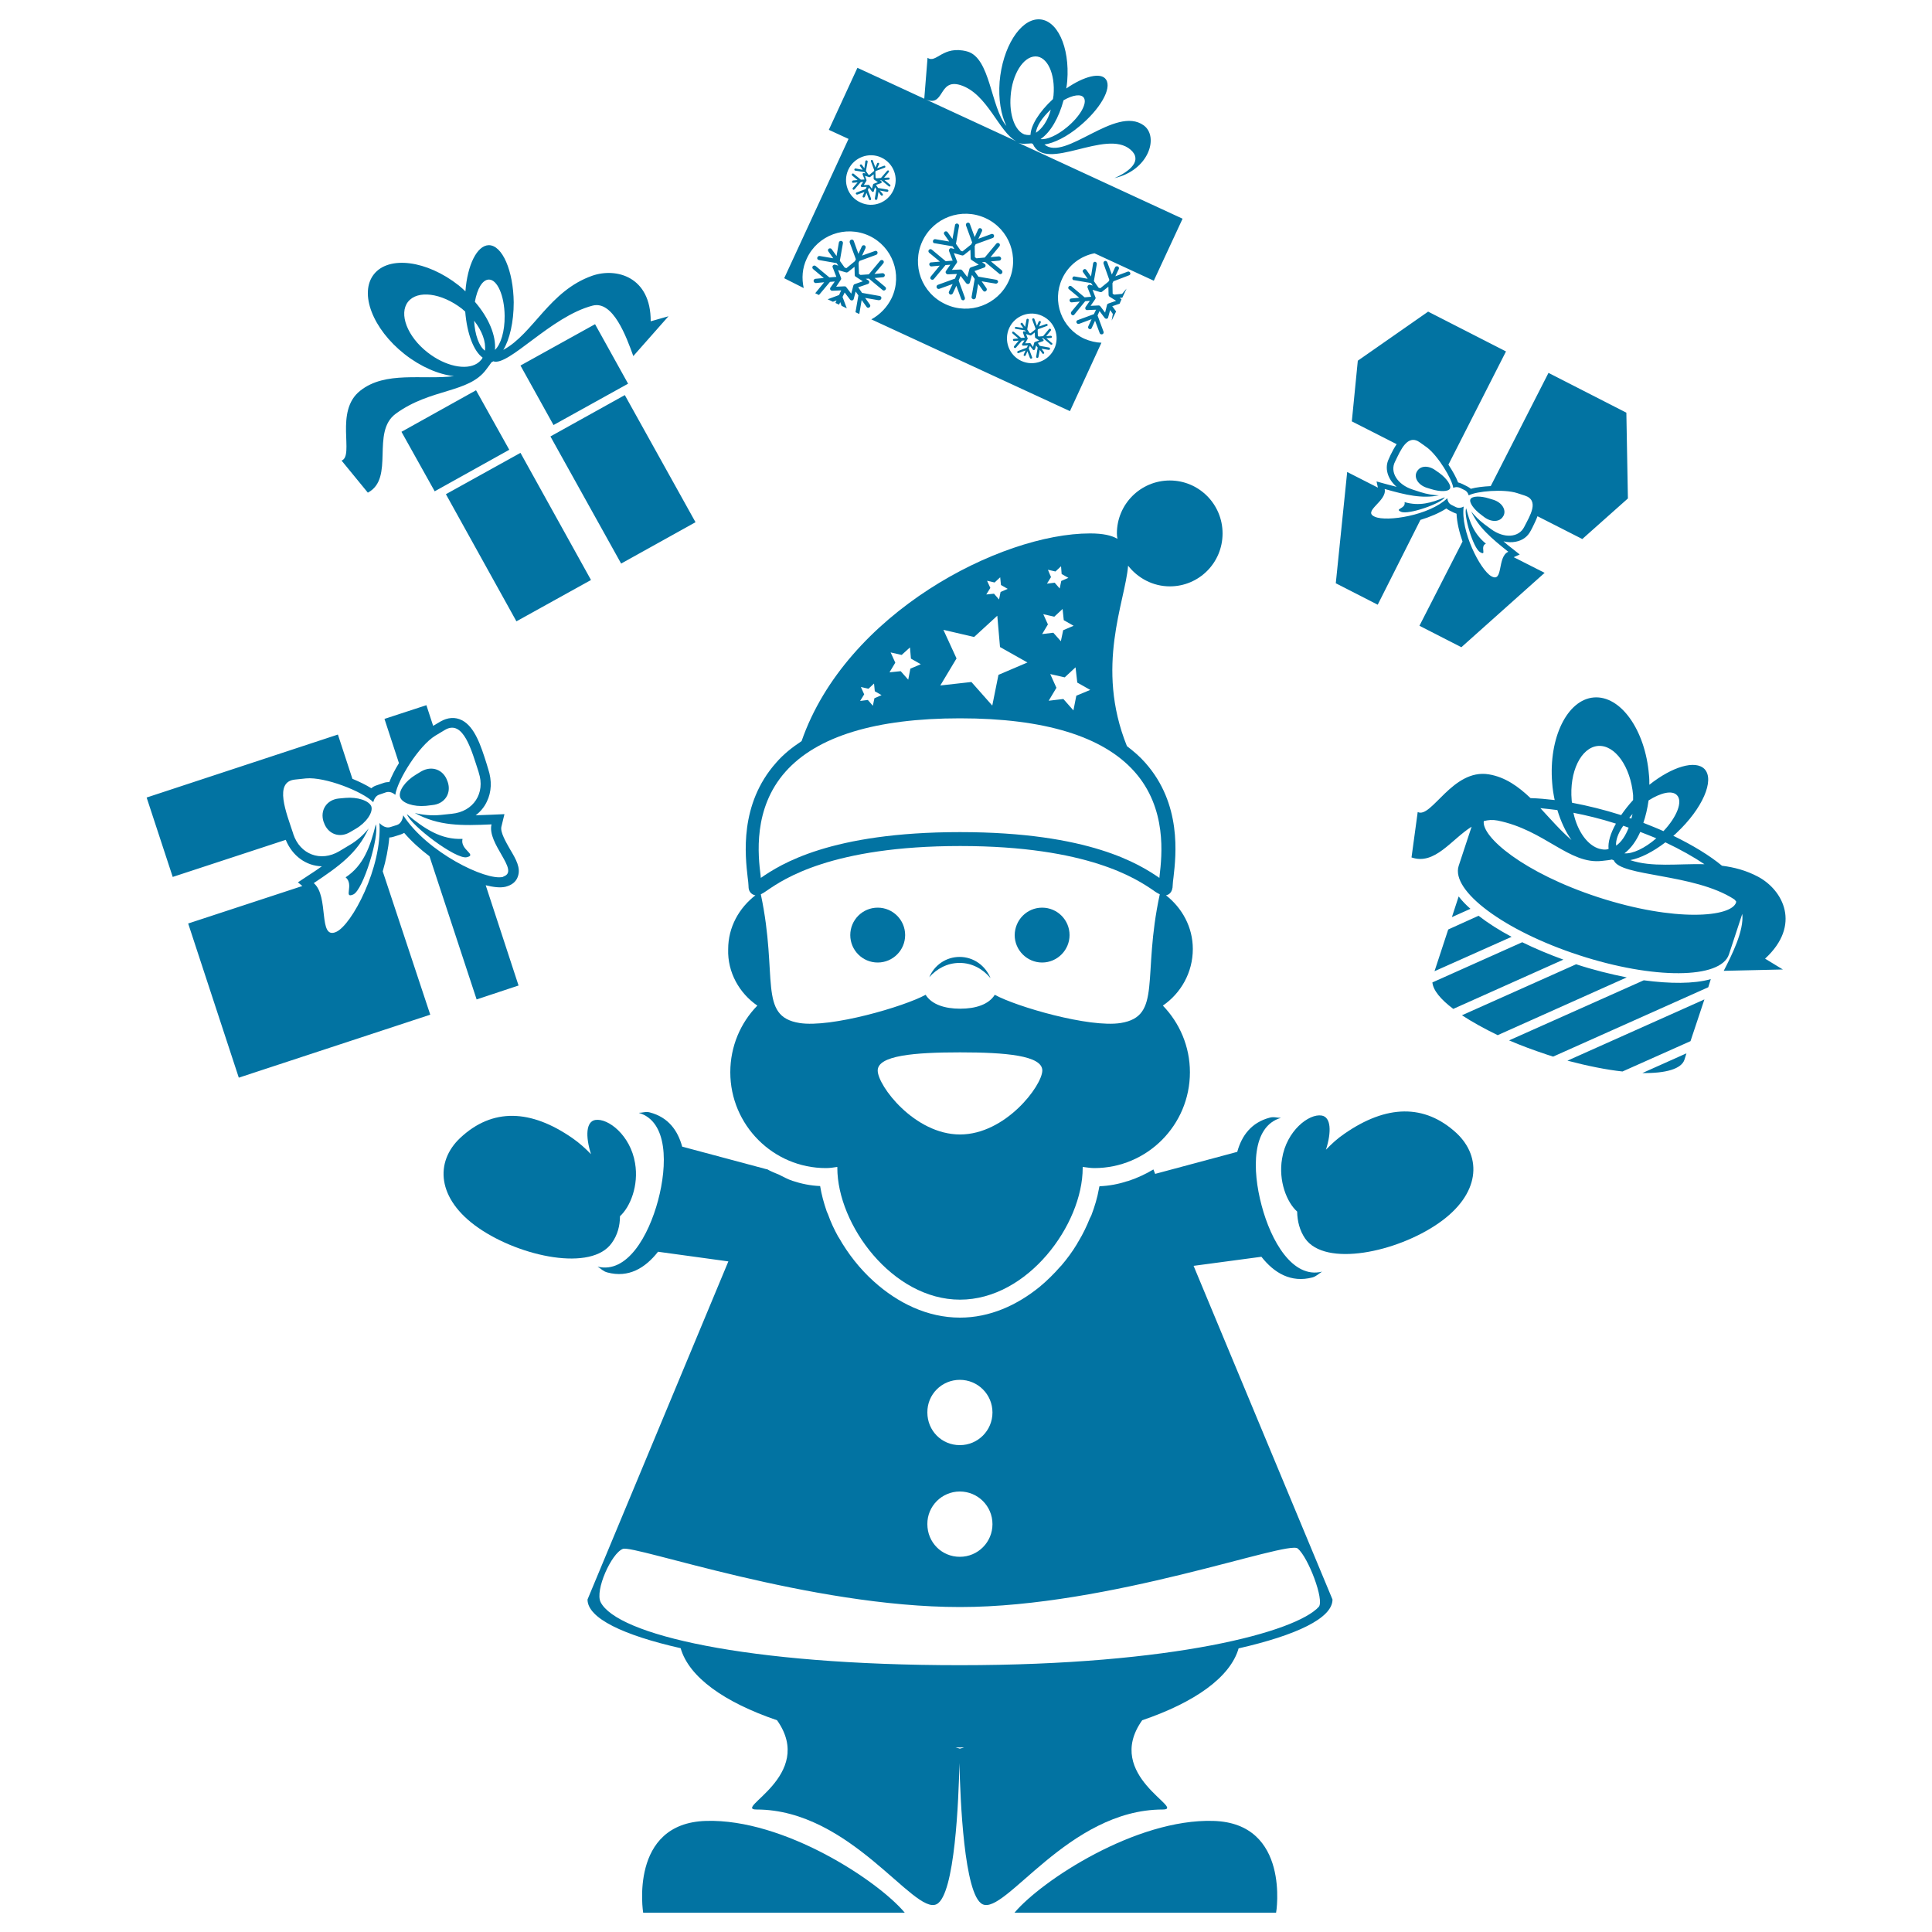 <svg xmlns="http://www.w3.org/2000/svg" viewBox="0 0 1000 1000" style="fill:#0273a2">
<title>Santa Claus Playing With Gifts On An Arch Between His Hands Making Jugglery Like A Juggler SVG icon</title>
<g><path d="M628,942.5c-40-1.2-88.8,30.8-102.9,47.5h135.4C660.6,990,668,943.6,628,942.5z"/><path d="M365.5,942.5c-40.1,1.1-32.6,47.5-32.6,47.5h135.4C454.3,973.3,405.6,941.3,365.5,942.5z"/><path d="M695.9,586.8c-3.7,2.5-6.7,5.3-9.6,8.3c3-9.4,2.6-16.9-2.2-17.7c-6.6-1.1-18.2,7.9-20.5,22.3c-2,11.6,2.5,22.7,7.8,27.4c0.1,5,1.3,9.8,4.1,13.9c10.4,15,47.4,7.2,69-7.8c21.7-15,22.7-34.2,9.4-46.7C737.3,571.2,717.5,571.8,695.9,586.8z"/><path d="M320.9,629.5c5.3-4.8,9.8-15.9,7.8-27.5c-2.4-14.4-14-23.4-20.6-22.3c-4.7,0.8-5.2,8.2-2.2,17.7c-2.9-3-6-5.8-9.6-8.3c-21.6-15-41.4-15.7-58-0.2c-13.3,12.4-12.3,31.7,9.4,46.7c21.7,15,58.6,22.7,69,7.7C319.6,639.3,320.9,634.5,320.9,629.5z"/><path d="M652.9,650.5c6.6,8.4,15.3,13.6,26.4,10.7c2.1-0.6,3.3-2,5-3c-15.3,3.8-26.5-16-31.3-34.3c-4.9-18.3-5.2-40.9,10-45.3c-2,0-3.7-0.7-5.8-0.1c-9.5,2.5-14.5,9.3-16.8,17.7l-42.5,11.4l-0.9-2.3c-4,2.4-8.5,4.5-13.1,6l-0.5,0.1c-4.5,1.5-9.4,2.4-14.3,2.6c-0.1,0.4-0.3,0.9-0.3,1.3l0,0c-0.8,4.6-2.2,9.2-3.9,13.7c-0.2,0.6-0.6,1.1-0.8,1.6c-1.6,4-3.5,8-5.8,11.8c-0.3,0.5-0.6,0.9-0.8,1.4c-2.4,4-5.2,7.8-8.2,11.3c-0.2,0.2-0.3,0.3-0.5,0.5c-3.3,3.8-6.9,7.3-10.6,10.4c-11.8,9.6-25.9,16-41.3,16c-16.9,0-32.3-7.6-44.7-18.8c-7.2-6.5-13.3-14.3-18-22.6c-0.1-0.1-0.2-0.3-0.3-0.4c-2.1-3.8-3.9-7.6-5.3-11.6c-0.2-0.5-0.5-1.1-0.7-1.6c-1.5-4.4-2.7-8.7-3.4-13.1c-5-0.2-9.8-1.2-14.3-2.7c-2.5-0.8-4.7-2.1-7-3.2c-2.1-0.9-4.3-1.7-6.3-2.9l-0.1,0.1l-43.7-11.7c-2.3-8.4-7.2-15.2-16.7-17.7c-2.1-0.6-3.8,0.2-5.8,0.2c15.2,4.4,14.9,27.1,10,45.4c-4.9,18.3-16,38-31.3,34.2c1.7,1,2.8,2.4,5,3c11.1,3,19.7-2.3,26.3-10.7l36.4,5l-72.9,175c0,9.7,18.6,18.5,48.2,25.2c4.3,15,22.6,28,49.9,37.3c20.3,28.7-23.2,46.2-10.6,46.2c48.7,0,81.5,54.9,93.2,49c9.5-4.8,11.4-54.4,11.8-73.1c0.4,18.6,2.4,68.3,11.9,73.1c11.7,5.9,44.5-49,93.3-49c12.6,0-31-17.5-10.6-46.2c27.3-9.3,45.6-22.3,49.9-37.2c29.8-6.8,48.6-15.6,48.6-25.3l-71.9-172.7L652.9,650.5z M496.8,714.2c9.3,0,16.9,7.5,16.9,16.9c0,9.3-7.5,16.9-16.9,16.9c-9.4,0-16.8-7.5-16.8-16.9C479.9,721.7,487.5,714.2,496.8,714.2z M496.8,772c9.3,0,16.9,7.5,16.9,16.9c0,9.3-7.5,16.9-16.9,16.9c-9.4,0-16.8-7.5-16.8-16.9C479.9,779.6,487.5,772,496.8,772z M496.8,905.1c-0.1,0-1.3-0.4-2.2-0.7c0.8,0,1.5,0.1,2.2,0.1c0.8,0,1.5-0.1,2.2-0.1C498.1,904.8,496.8,905.1,496.8,905.1z M682.6,831.7c-11.8,12.9-74.8,30.2-185.7,30.2c-111.6,0-177.5-16-186-32.6c-3.1-6.1,5.6-25.4,11.5-27.6c5.9-2.2,96.9,30.1,174.5,30.1c77.6,0,169.5-34.7,174.8-30.3C677.1,806,685.6,828.2,682.6,831.7z"/><circle cx="454.3" cy="484" r="14.2"/><path d="M539.4,469.8c7.9,0,14.2,6.4,14.2,14.2c0,7.8-6.4,14.2-14.2,14.2c-7.8,0-14.2-6.4-14.2-14.2C525.3,476.1,531.6,469.8,539.4,469.8z"/><path d="M392,520.5c-8.7,8.9-14,21.1-14,34.5c0,27.3,22.2,49.6,49.5,49.6c2,0,4-0.3,5.9-0.6c0,0.2,0,0.3,0,0.5c0,29.3,28.4,68.2,63.5,68.2c35.1,0,63.5-38.9,63.5-68.2c0-0.2,0-0.3,0-0.5c2,0.2,3.9,0.6,6,0.6c27.3,0,49.5-22.2,49.5-49.6c0-13.4-5.4-25.6-14-34.5c9.3-6.4,15.5-17.1,15.5-29.3c0-11.4-5.6-21.3-13.9-27.8c1.3-0.2,3.5-1.3,3.5-5.4c0-0.9,0.2-2.2,0.4-3.9c1.3-11.4,4.4-38-14.7-59.4c-2.7-3.1-6-5.9-9.4-8.5c-16.6-41.2-0.9-74.6,0.6-93.4c5,6.4,12.8,10.7,21.6,10.7c15.1,0,27.3-12.2,27.3-27.4c0-15.1-12.2-27.4-27.3-27.4c-15.2,0-27.4,12.3-27.4,27.4c0,1,0.1,1.8,0.3,2.8c-3.1-1.8-7.5-2.8-14.2-2.8c-46.2,0-126.3,41.2-149.3,107.5c-5,3.3-9.5,6.9-13.2,11.2c-19.1,21.5-16,48.1-14.7,59.4c0.2,1.7,0.4,3,0.4,3.9c0,1.2,0.1,2,0.4,2.8c0.6,1.4,1.8,2.3,3.2,2.5c-8.4,6.5-14.1,16.4-14.1,27.9C376.5,503.3,382.7,514.1,392,520.5z M496.9,587.2c-23.5,0-42.6-25.2-42.6-33.1c0-7.8,19-9.4,42.6-9.4c23.5,0,42.6,1.6,42.6,9.4C539.4,562,520.4,587.2,496.9,587.2z M580.1,529.5c-16.2,2.6-54.2-8.5-65.2-14.6c-3.2,5.1-10,7.2-17.9,7.2c-7.9,0-14.7-2.1-17.9-7.2c-11.1,6.1-49.1,17.2-65.3,14.6c-21.6-3.5-10.9-23.8-20-66.6c1-0.5,2-1.1,3.4-2.1c8.3-5.7,33.4-22.9,99.8-22.9c66.5,0,91.6,17.3,99.9,22.9c1.3,1,2.4,1.6,3.4,2.1C591,505.7,601.7,526,580.1,529.5z M557.6,353.3l6.7,3.8l-7.2,3l-1.5,7.6l-5.2-5.9l-7.6,0.9l4-6.7l-3.2-7.1l7.5,1.7l5.6-5.2L557.6,353.3z M542.4,294.9l3.9,0.9l2.9-2.7l0.3,4l3.5,2l-3.7,1.6l-0.8,3.9l-2.6-3l-4,0.5l2.1-3.4L542.4,294.9z M540,317.9l5.7,1.3l4.3-4l0.6,5.8l5.1,2.9l-5.4,2.3l-1.2,5.7l-3.9-4.4l-5.8,0.7l3-5L540,317.9z M510.9,300.6l3.9,0.9l2.9-2.7l0.4,4l3.5,2l-3.7,1.6l-0.8,3.9l-2.6-3l-4,0.4l2.1-3.4L510.9,300.6z M488.3,326l15.9,3.7l12-11l1.4,16.2l14.2,8l-15,6.4l-3.2,15.9L502.8,353l-16.1,1.8l8.4-14L488.3,326z M461,337.7l5.7,1.3l4.3-3.9l0.5,5.8l5.1,2.9l-5.4,2.3l-1.1,5.7l-3.9-4.4l-5.8,0.6l3-5L461,337.7z M445.6,355.6l3.9,0.9l2.9-2.7l0.4,4l3.5,2l-3.7,1.6l-0.8,3.9l-2.6-3l-4,0.5l2.1-3.4L445.6,355.6z M406.6,399.4c16.3-18.3,46.7-27.6,90.3-27.6c43.6,0,74,9.3,90.3,27.6c17,19.1,14.2,43.5,13,53.9c0,0.4-0.1,0.8-0.1,1.1c-10.2-7-36.2-23.7-103.2-23.7c-67,0-93,16.7-103.1,23.7c0-0.4-0.1-0.7-0.1-1.1C392.4,442.9,389.6,418.5,406.6,399.4z"/><path d="M496.7,495.3c-7.1,0-13.1,4.3-15.7,10.5c3.9-4.4,9.3-7.4,15.7-7.4c6.5,0,12.1,3.2,16,7.9C510.1,499.9,504,495.3,496.7,495.3z"/><path d="M178.9,454.1c4.5,3.8-1.3,11.1,3.9,8.9c5.2-2.2,13.7-30.4,11.7-36.3C191.6,438.4,188.1,448,178.9,454.1z M223.8,416.7c6.4-0.6,10-6.1,7.9-12.1l-0.1-0.2c-2-6.1-8.1-8.3-13.6-5.1l-2.8,1.7c-5.5,3.3-9.1,8.5-8.1,11.6c1,3.1,7,5.1,13.4,4.5L223.8,416.7z M178.7,413l-3.3,0.3c-6.3,0.6-9.9,6.1-7.9,12.1l0.1,0.2c2,6.1,8.1,8.4,13.6,5.1l2.9-1.7c5.5-3.2,9.1-8.5,8.1-11.6C191,414.4,185,412.4,178.7,413z M241.6,443.7c5.6-1.3-3.6-3.8-2.2-9.5c-11,0.5-19.6-5.1-28.8-12.8C212.6,427.3,236.1,445,241.6,443.7z M201.5,433.5c0.7,0,1.5-0.2,2.2-0.4l3.5-1.1c0.7-0.2,1.4-0.6,2-0.9c3.7,4.3,8.2,8.4,13.1,12.1l24.4,74.1l21.7-7.2l-17-51.9c4,1,7.5,1.4,10.2,0.8l1-0.3c3.4-1.1,4.8-3.2,5.4-4.9c1.7-4.5-0.9-9-4-14.2c-2.1-3.7-5.1-8.8-4.5-11.6l1.6-6.6l-6.8,0.3c-2.8,0.1-5.6,0.2-8.1,0.3c2.5-1.9,4.5-4.3,5.8-7.1c2.4-4.9,2.7-10.8,0.7-16.8l-0.9-3c-2.8-8.8-6-18.9-12.7-22.3c-3.5-1.8-7.4-1.5-11.2,0.7l-3.7,2.2l-3.5-10.7l-21.7,7.1l7.5,22.9c-2.1,3.3-3.8,6.8-5,9.8c-1,0-2.1,0.1-3.1,0.5l-3.5,1.2c-1,0.3-1.9,0.8-2.7,1.5c-2.7-1.7-6.2-3.4-9.8-4.9l-7.5-22.9l-99,32.6l13.5,41.1l58.5-19.2c3.4,8.3,10.5,13.5,18.7,13.7c-2.1,1.5-4.3,3-6.8,4.6l-5.6,3.7l2.3,1.9l-59.1,19.4l26.2,79.8l99.1-32.6L198.1,451C199.8,445.2,201,439.2,201.5,433.5z M173.9,482.4c-9.4,4-3.4-18.5-11.5-25.3c13-8.7,22.5-15.4,28.4-28.3c-2.5,3.2-6,6.4-10.2,8.8l-5,3c-9.6,5.7-20.3,1.7-23.8-8.9l-0.1-0.4c-3.5-10.6-10.1-26.7,1-27.8l5.7-0.6c9.8-0.9,29.2,6.7,34.8,12.3c0.5-1.9,1.5-3.4,3.1-3.9l3.5-1.2c1.6-0.5,3.3,0,4.8,1.3c1.2-7.8,12.3-25.5,20.7-30.6l5-3c9.6-5.7,13.9,11.1,17.4,21.7l0.1,0.4c3.5,10.6-2.7,20.2-13.9,21.3l-5.7,0.6c-4.8,0.5-9.5,0-13.5-1c12.4,6.8,24.1,6.6,39.7,5.9c-2.4,10,14.6,23.9,6.4,26.9c-0.3,0.1-0.3,0.2-0.5,0.3c-8.8,2.1-39.3-12.8-51.6-31.9c-0.3,2.4-1.4,4.4-3.2,5l-3.5,1.1c-1.8,0.6-3.9-0.3-5.6-2.1C197.9,448.8,182.1,478.9,173.9,482.4z M416,149.1c-1.1-5-0.8-10.3,1.6-15.3c5.6-12.1,20-17.4,32.2-11.8c12.1,5.6,17.4,20,11.8,32.1c-2.4,5-6.2,8.8-10.6,11.2l102.8,47.5l16.3-35.4c-2.9-0.1-5.9-0.8-8.9-2.1c-11.7-5.4-16.9-19.3-11.4-31.1c3.3-7.1,9.6-11.7,16.7-13.1l30.7,14.2l14.9-32.1l-85.9-39.7c1.3,0.7,2.7,1,4.2,0.9c1.7-0.1,2.8-0.1,3.5-0.2c0.2,0.1,0.5,0.2,0.7,0.3c6.6,15.1,37.8-8.2,50.6,3c6.3,5.5-0.3,11.2-8.4,14.7c17.8-4,23.2-21.4,15.2-27.3c-14.6-10.6-40.7,18.9-51.4,9.9c4.9-0.7,11.7-4,18.2-9.5c10.6-8.8,16.8-19.5,13.7-24.1c-2.6-4-11.4-1.8-20.6,4.6c0.2-1.3,0.4-2.5,0.5-3.9c1.4-17.7-5.3-32-14.9-31.9c-9.6,0.1-18.6,14.6-20.1,32.3c-0.7,9,0.7,17.1,3.5,22.9c-8.2-9.7-8.2-35.4-20.4-38.6c-12.6-3.3-15.9,6.5-20.4,3.3l-1.7,21.2c10.8,5.3,6.9-10.6,18.6-7.1c14.2,4.4,20,24.6,29.2,29.2l-82.4-38.1l-14.8,32.1l10.2,4.7l-33.3,72.1L416,149.1z M536.2,68.7c0.2-3.1,3.1-7.8,7.7-12C542.4,62.4,539.4,66.7,536.2,68.7z M561,50.6c1.9,2.9-2,9.7-8.8,15.3c-5.2,4.3-10.4,6.5-13.6,6.1c5.2-3.6,9.4-10.9,11.9-20.1C555.3,49.1,559.6,48.5,561,50.6z M535.9,29.2c6.1-0.1,10.4,8.9,9.4,20.2c-0.1,0.6-0.2,1.3-0.3,1.9c-7.1,6.5-11.5,13.7-11.6,18.5c-0.3,0-0.6,0.1-0.9,0.1c-0.7,0-1.4-0.1-2.1-0.3c0,0-0.1,0-0.1,0c-4.9-1.8-8-10-7.2-19.9C523.9,38.5,529.6,29.3,535.9,29.2z M539.4,163.5c6.5,3,9.3,10.6,6.3,17c-3,6.4-10.6,9.3-17.1,6.3c-6.4-3-9.2-10.6-6.2-17.1C525.4,163.3,533,160.5,539.4,163.5z M477.4,124.9c5.7-12.3,20.3-17.7,32.7-12c12.4,5.7,17.7,20.3,12,32.6c-5.7,12.3-20.3,17.7-32.6,12C477,151.8,471.7,137.2,477.4,124.9z M439.1,87.8c3-6.4,10.6-9.2,17-6.3c6.5,3,9.3,10.6,6.3,17c-3,6.5-10.6,9.3-17,6.3C438.9,101.9,436.1,94.3,439.1,87.8z M584.4,142.5c0.6-0.2,0.8-0.8,0.6-1.3c-0.2-0.5-0.8-0.8-1.3-0.6l-6.4,2.4l1.8-3.8c0.2-0.5,0-1.1-0.5-1.3c-0.6-0.2-1.2,0-1.4,0.4l-1.7,3.8l-2.4-6.4c-0.2-0.5-0.8-0.8-1.3-0.6c-0.5,0.2-0.8,0.8-0.6,1.4l3,8.4l-0.5,0.9l-4.2,3.4l-0.9-0.3l-2.4-3.4l1.5-8.8c0.1-0.5-0.3-1.1-0.8-1.2c-0.5-0.1-1,0.3-1.1,0.8l-1.1,6.8l-2.4-3.4c-0.4-0.5-1-0.6-1.4-0.2c-0.5,0.3-0.7,1-0.3,1.4l2.4,3.4l-6.8-1.2c-0.6-0.1-1,0.2-1.1,0.8c-0.2,0.5,0.2,0.9,0.5,1.1c0.1,0,0.2,0,0.3,0l8.8,1.5l0.9,1.3l-1.4-0.4c-0.4-0.1-0.7,0-1,0.3c-0.3,0.3-0.4,0.7-0.3,1.1l1.9,4.8l-3.4,0.3l-6.8-5.7c-0.5-0.4-1.1-0.3-1.4,0.1c-0.4,0.4-0.4,1.1,0.1,1.4l5.3,4.4l-4.1,0.4c-0.6,0-0.9,0.5-0.9,1.1c0.1,0.3,0.3,0.7,0.6,0.8c0.1,0.1,0.4,0.1,0.6,0.1l4.1-0.4l-4.4,5.3c-0.3,0.4-0.3,1.1,0.2,1.5c0.1,0,0.2,0.1,0.2,0.2c0.5,0.2,0.9,0.1,1.2-0.3l5.6-6.9l2.4-0.2l-2.2,3.2c-0.2,0.3-0.2,0.7-0.1,1.1c0.2,0.3,0.6,0.5,0.9,0.5l4.6-0.2l-1.1,2.3l-8.4,3.1c-0.6,0.2-0.8,0.8-0.6,1.3c0.2,0.5,0.8,0.8,1.4,0.6l6.4-2.4l-1.7,3.7c-0.3,0.5,0,1.2,0.5,1.4c0.6,0.2,1.1,0,1.3-0.6l1.7-3.7l2.4,6.4c0.1,0.3,0.3,0.5,0.6,0.6c0.2,0.1,0.5,0.1,0.8,0c0.5-0.2,0.8-0.8,0.6-1.3l-3.1-8.4l1-2.3l2.7,3.6c0.2,0.1,0.3,0.2,0.4,0.3c0.2,0.1,0.4,0.1,0.6,0.1c0.4-0.1,0.8-0.4,0.8-0.8l1-3.7l1.4,2l-0.6,3.4l2.3-4.7l-2-2.7l3.8-1.3l1-2.3l-1-0.7l1.4-0.1l2.2-4.7l-2.3,2.7l-4.1,0.4l-0.8-0.5l-0.1-5.4l0.5-1L584.4,142.5z M577.7,155.7l-4,1.4c-0.3,0.1-0.6,0.3-0.7,0.7l-1,4l-2.5-3.3c-0.1-0.1-0.3-0.2-0.4-0.3c-0.2-0.1-0.3-0.1-0.4-0.1l-4.2,0.2l2.4-3.5c0.2-0.3,0.3-0.7,0.1-0.9l-1.5-3.9l4,1.2c0.4,0,0.7,0,0.9-0.2l3.3-2.6l0.1,4.2c0,0.4,0.2,0.7,0.4,0.9L577.7,155.7z M441,94.1c0,0.2,0.1,0.4,0.3,0.5c0.1,0,0.2,0,0.3,0l2.3-0.2l-2.5,2.9c-0.2,0.2-0.1,0.6,0.1,0.8c0,0,0.1,0.1,0.1,0.1c0.2,0.1,0.5,0,0.7-0.2l3.2-3.7l1.3-0.2l-1.2,1.8c-0.1,0.2-0.1,0.4,0,0.6c0.1,0.2,0.3,0.3,0.5,0.3l2.5-0.1l-0.6,1.2l-4.6,1.7c-0.3,0.1-0.5,0.4-0.4,0.7c0.1,0.3,0.5,0.5,0.8,0.4l3.6-1.3l-0.9,2.1c-0.1,0.3,0,0.6,0.3,0.7c0.3,0.1,0.6,0,0.8-0.3l0.9-2.1l1.3,3.5c0.1,0.1,0.2,0.2,0.3,0.3c0.1,0,0.3,0.1,0.4,0c0.3-0.1,0.4-0.4,0.4-0.7l-1.7-4.6l0.6-1.2l1.5,2c0.1,0.1,0.1,0.1,0.2,0.2c0.1,0,0.2,0.1,0.4,0c0.2,0,0.4-0.1,0.4-0.4l0.6-2l0.7,1.1l-0.8,4.8c0,0.3,0.1,0.5,0.4,0.6c0,0,0.1,0,0.2,0.1c0.3,0,0.6-0.2,0.7-0.5l0.6-3.7l1.3,1.8c0,0,0.1,0.1,0.2,0.1c0.2,0.1,0.4,0.1,0.6,0c0.2-0.1,0.3-0.5,0.1-0.8l-1.5-1.8l3.7,0.7c0.4,0,0.7-0.2,0.7-0.5c0.1-0.3-0.1-0.6-0.5-0.7l-4.8-0.8l-1.1-1.6l2.6-0.9c0.2-0.1,0.4-0.3,0.4-0.5c0-0.2-0.1-0.4-0.3-0.6l-0.7-0.4l0.8,0l3.8,3.1c0,0,0.1,0,0.1,0.1c0.2,0.1,0.5,0.1,0.7-0.1c0.2-0.2,0.1-0.6-0.1-0.8l-2.9-2.4L460,93c0.3,0,0.5-0.3,0.5-0.6c0-0.3-0.3-0.5-0.6-0.5l-2.3,0.1l2.4-2.9c0.2-0.2,0.2-0.6,0-0.8c-0.3-0.2-0.6-0.1-0.8,0.1l-3.2,3.7l-2.3,0.2l-0.5-0.3l-0.1-3l0.2-0.5l4.6-1.7c0.3-0.1,0.5-0.4,0.3-0.7c0-0.3-0.4-0.4-0.6-0.3l-3.6,1.3l1-2.1c0.2-0.3,0-0.6-0.3-0.7c-0.3-0.1-0.6,0-0.7,0.3l-0.9,2.1l-1.3-3.5c-0.1-0.3-0.4-0.5-0.7-0.4c-0.3,0.1-0.4,0.4-0.3,0.7l1.7,4.6l-0.2,0.5l-2.3,1.9l-0.5-0.1l-1.3-1.9l0.9-4.8c0.1-0.3-0.2-0.6-0.5-0.7c-0.3,0-0.7,0.1-0.7,0.4l-0.5,3.7l-1.3-1.8c-0.2-0.2-0.5-0.3-0.8-0.1c-0.3,0.2-0.4,0.5-0.1,0.8l1.3,1.9l-3.6-0.7c-0.3,0-0.6,0.1-0.7,0.5c0,0.3,0.1,0.5,0.3,0.6c0,0,0.1,0,0.1,0l4.9,0.8l0.5,0.7l-0.8-0.2c-0.2,0-0.5,0-0.6,0.1c-0.1,0.2-0.2,0.4-0.1,0.6l1,2.6l-1.9,0.1l-3.8-3.1c-0.2-0.2-0.6-0.1-0.8,0.1c-0.2,0.2-0.1,0.6,0,0.8l2.9,2.4l-2.3,0.2C441.2,93.5,441,93.8,441,94.1z M448.4,93.7c0.1-0.1,0.1-0.3,0.1-0.5l-0.8-2.2l2.2,0.7c0.2,0,0.4,0,0.5-0.1l1.8-1.4l0,2.3c0,0.2,0.1,0.4,0.3,0.5l1.9,1.3l-2.1,0.8c-0.2,0-0.3,0.2-0.4,0.4l-0.6,2.2l-1.4-1.9c0,0-0.1-0.1-0.2-0.1c-0.1,0-0.2,0-0.3,0l-2.3,0.1L448.4,93.7z M481,136.9c0,0.4,0.3,0.7,0.6,0.9c0.2,0.1,0.4,0.1,0.5,0.1l4.3-0.4l-4.6,5.6c-0.4,0.5-0.4,1.2,0.1,1.5c0.1,0,0.2,0.1,0.2,0.1c0.5,0.2,1,0.1,1.3-0.3l6-7.2l2.5-0.2l-2.3,3.3c-0.2,0.4-0.2,0.8,0,1.1c0.2,0.3,0.6,0.6,1,0.6l4.7-0.2l-1,2.4l-8.8,3.2c-0.6,0.2-0.9,0.8-0.7,1.4c0.2,0.6,0.8,0.9,1.4,0.7l6.9-2.5l-1.9,3.9c-0.3,0.5,0,1.2,0.5,1.5c0.6,0.2,1.2,0,1.5-0.6l1.8-3.9l2.5,6.8c0.1,0.3,0.3,0.5,0.5,0.6c0.2,0.1,0.5,0.2,0.8,0.1c0.5-0.2,0.8-0.8,0.6-1.4l-3.2-8.8l1-2.4l2.9,3.8c0.1,0.1,0.2,0.2,0.4,0.3c0.2,0.1,0.5,0.1,0.7,0.1c0.4-0.1,0.7-0.4,0.8-0.8l1.1-3.9l1.4,2.1l-1.6,9.2c-0.1,0.5,0.1,1,0.7,1.2c0.1,0,0.1,0.1,0.2,0.1c0.6,0.1,1.1-0.3,1.3-0.9l1.2-7.1l2.5,3.5c0.1,0.1,0.3,0.3,0.4,0.4c0.4,0.2,0.8,0.1,1.1-0.1c0.5-0.4,0.6-1,0.3-1.5l-2.5-3.6l7.2,1.2c0.6,0.1,1.1-0.3,1.3-0.8c0.1-0.6-0.4-1.1-0.9-1.2l-9.3-1.6l-2-2.9l5-1.8c0.4-0.1,0.7-0.5,0.7-0.9c0.1-0.4-0.1-0.8-0.5-1l-1.3-0.9l1.6-0.1l7.2,6c0.1,0,0.2,0.1,0.2,0.2c0.5,0.2,0.9,0.1,1.3-0.3c0.4-0.4,0.3-1.2-0.1-1.6l-5.6-4.6l4.3-0.4c0.6,0,1-0.6,1-1.2c-0.1-0.6-0.7-1-1.2-1l-4.3,0.4l4.6-5.6c0.4-0.5,0.3-1.2-0.1-1.5c-0.5-0.4-1.1-0.3-1.5,0.1l-6,7.2l-4.3,0.4l-0.8-0.6l-0.1-5.7l0.5-1l8.8-3.2c0.6-0.2,0.8-0.8,0.7-1.4c-0.2-0.6-0.8-0.8-1.3-0.7l-6.8,2.5l1.9-4c0.2-0.5,0-1.1-0.6-1.4c-0.6-0.3-1.2,0-1.4,0.5l-1.8,4l-2.5-6.8c-0.2-0.6-0.8-0.8-1.3-0.6c-0.6,0.2-0.9,0.8-0.7,1.4l3.2,8.8l-0.5,1l-4.5,3.6l-0.9-0.3l-2.5-3.6l1.6-9.2c0.1-0.6-0.3-1.1-0.9-1.3c-0.6-0.1-1.2,0.3-1.2,0.9l-1.3,7.1l-2.5-3.5c-0.3-0.5-1-0.6-1.5-0.3c-0.5,0.4-0.6,1-0.2,1.5l2.5,3.6l-7.2-1.2c-0.5-0.1-1.1,0.3-1.2,0.9c-0.1,0.5,0.1,1,0.6,1.2c0.1,0,0.1,0,0.3,0l9.3,1.6l0.9,1.4l-1.5-0.4c-0.4-0.1-0.8,0-1,0.3c-0.3,0.3-0.4,0.8-0.3,1.1l1.9,5l-3.6,0.3l-7.2-6c-0.4-0.4-1.1-0.3-1.5,0.1c-0.4,0.5-0.3,1.1,0.1,1.5l5.6,4.6l-4.3,0.4C481.4,135.7,480.9,136.3,481,136.9z M495.2,136.1c0.2-0.3,0.3-0.7,0.1-1l-1.6-4.1l4.2,1.2c0.3,0.1,0.7,0,1-0.2l3.4-2.7l0.1,4.4c0,0.4,0.2,0.7,0.5,0.9l3.7,2.4l-4.1,1.4c-0.3,0.1-0.6,0.4-0.7,0.7l-1.1,4.3l-2.7-3.5c-0.1-0.1-0.2-0.2-0.4-0.3c-0.1-0.1-0.3-0.1-0.5-0.1l-4.4,0.2L495.2,136.1z M527.1,175.2l-2.3,0.2c-0.3,0-0.6,0.3-0.5,0.6c0,0.2,0.2,0.4,0.4,0.5c0.1,0,0.1,0,0.3,0l2.3-0.2l-2.4,2.9c-0.2,0.3-0.2,0.6,0.1,0.8c0,0,0.1,0.1,0.1,0.1c0.3,0.1,0.6,0,0.7-0.1l3.2-3.7l1.3-0.1l-1.2,1.8c-0.1,0.1-0.2,0.4,0,0.6c0.1,0.2,0.4,0.4,0.6,0.3l2.4-0.1l-0.7,1.2l-4.5,1.7c-0.3,0.1-0.4,0.5-0.4,0.7c0.1,0.3,0.5,0.5,0.8,0.3l3.5-1.3l-0.9,2.1c-0.2,0.3,0,0.6,0.2,0.7c0.3,0.1,0.7,0,0.8-0.3l0.9-2.1l1.3,3.5c0.1,0.1,0.2,0.3,0.3,0.3c0.2,0,0.3,0.1,0.5,0c0.3-0.1,0.5-0.4,0.3-0.7l-1.7-4.6l0.6-1.3l1.5,2c0.1,0,0.2,0.1,0.3,0.2c0.1,0,0.2,0.1,0.3,0c0.2,0,0.4-0.2,0.5-0.4l0.6-2l0.8,1.1l-0.8,4.8c0,0.2,0.2,0.5,0.4,0.6c0,0,0.1,0,0.1,0c0.3,0,0.6-0.2,0.7-0.5l0.7-3.7l1.3,1.8c0,0.1,0.1,0.1,0.2,0.2c0.2,0.1,0.4,0,0.5,0c0.3-0.2,0.3-0.5,0.2-0.8l-1.3-1.8l3.7,0.6c0.4,0,0.7-0.2,0.7-0.5c0-0.3-0.1-0.6-0.4-0.7l-4.9-0.9l-1-1.5l2.6-0.9c0.3-0.1,0.4-0.3,0.4-0.5c0-0.2-0.1-0.4-0.3-0.5l-0.7-0.4l0.8-0.1l3.8,3.2c0,0,0.1,0,0.1,0.1c0.2,0.1,0.5,0,0.7-0.1c0.2-0.2,0.2-0.6-0.2-0.8l-2.8-2.4l2.3-0.2c0.4,0,0.6-0.3,0.6-0.6c-0.1-0.3-0.3-0.5-0.7-0.5l-2.3,0.2l2.4-2.9c0.2-0.2,0.2-0.6-0.1-0.8c-0.3-0.2-0.6-0.2-0.8,0l-3.1,3.7l-2.3,0.2l-0.4-0.3l-0.1-3l0.2-0.5l4.6-1.7c0.3-0.1,0.5-0.4,0.3-0.7c-0.1-0.3-0.4-0.4-0.7-0.3l-3.7,1.3l0.9-2.1c0.1-0.3,0-0.6-0.3-0.7c-0.3-0.1-0.6,0-0.8,0.3l-0.9,2.1l-1.3-3.5c-0.1-0.3-0.5-0.4-0.8-0.3c-0.2,0.1-0.4,0.4-0.3,0.7l1.7,4.6l-0.2,0.5l-2.4,1.9l-0.5-0.1l-1.2-1.9l0.8-4.8c0.1-0.3-0.2-0.6-0.5-0.7c-0.3-0.1-0.7,0.1-0.7,0.5l-0.7,3.7l-1.3-1.9c-0.2-0.3-0.6-0.3-0.8-0.1c-0.3,0.2-0.4,0.6-0.1,0.8l1.3,1.8l-3.8-0.6c-0.3,0-0.6,0.1-0.6,0.4c-0.1,0.3,0.1,0.5,0.3,0.6c0,0,0.1,0,0.1,0l4.8,0.8l0.5,0.7l-0.8-0.2c-0.2-0.1-0.5,0-0.6,0.1c-0.1,0.2-0.1,0.4-0.1,0.6l0.9,2.6l-1.9,0.1l-3.7-3.1c-0.3-0.2-0.7-0.2-0.8,0c-0.2,0.2-0.1,0.6,0.1,0.8L527.1,175.2z M531.8,175.6c0.2-0.1,0.2-0.4,0.1-0.5l-0.8-2.2l2.2,0.7c0.2,0,0.4,0,0.5-0.1l1.8-1.4l0.1,2.3c0,0.2,0.1,0.4,0.2,0.5l2,1.3l-2.2,0.8c-0.2,0.1-0.3,0.2-0.4,0.4l-0.6,2.2l-1.3-1.9c-0.1,0-0.2-0.1-0.2-0.1c-0.1,0-0.1,0-0.2,0l-2.4,0.1L531.8,175.6z M456.2,154.4c0.1-0.6-0.3-1.1-0.9-1.2l-9.1-1.6l-2-2.9l5-1.7c0.4-0.1,0.7-0.5,0.7-0.9c0.1-0.4-0.1-0.8-0.5-1l-1.3-0.8l1.6-0.1l7.1,5.9c0.1,0.1,0.2,0.1,0.3,0.2c0.4,0.2,0.9,0,1.2-0.3c0.4-0.4,0.4-1.1-0.1-1.5l-5.5-4.6l4.3-0.4c0.6,0,1-0.6,1-1.1c-0.1-0.6-0.6-1-1.2-1l-4.2,0.4l4.6-5.5c0.4-0.5,0.3-1.1-0.1-1.5c-0.5-0.3-1.1-0.3-1.5,0.1l-5.9,7.1l-4.3,0.3l-0.8-0.5l-0.2-5.7l0.4-1l8.7-3.2c0.6-0.2,0.8-0.8,0.7-1.4c-0.2-0.6-0.8-0.8-1.3-0.6l-6.7,2.4l1.8-3.9c0.2-0.5,0-1.2-0.5-1.4c-0.5-0.2-1.2,0-1.4,0.5l-1.8,3.9l-2.4-6.7c-0.2-0.6-0.8-0.8-1.4-0.6c-0.6,0.2-0.8,0.8-0.7,1.4l3.2,8.7l-0.5,1l-4.4,3.6l-0.9-0.3l-2.5-3.5l1.6-9.1c0.1-0.6-0.3-1.1-0.9-1.2c-0.6-0.1-1.1,0.3-1.2,0.8l-1.2,7l-2.5-3.5c-0.3-0.5-1-0.6-1.5-0.3c-0.5,0.3-0.6,1-0.2,1.5l2.5,3.5l-7-1.2c-0.6-0.1-1.1,0.3-1.3,0.9c-0.1,0.5,0.2,1,0.6,1.1c0.1,0,0.2,0,0.3,0.1l9.1,1.6l0.9,1.3l-1.6-0.5c-0.4-0.1-0.8,0-1.1,0.3c-0.3,0.3-0.4,0.7-0.2,1.1l1.9,4.9l-3.6,0.3l-7.1-5.9c-0.5-0.4-1.1-0.3-1.5,0.1c-0.4,0.5-0.3,1.1,0.2,1.5l5.5,4.6l-4.3,0.4c-0.6,0-1,0.6-1,1.2c0.1,0.4,0.3,0.7,0.7,0.9c0.1,0.1,0.3,0.1,0.6,0.1l4.2-0.4l-4.5,5.5c-0.1,0,0,0.1-0.1,0.2l1.9,0.9l5.7-6.8l2.5-0.2l-2.3,3.2c-0.2,0.3-0.2,0.8,0,1.1c0.2,0.3,0.6,0.5,0.9,0.5l4.7-0.2l-1.1,2.4l-5.9,2.2l2.7,1.3l1.9-0.7l-0.6,1.3l1.9,0.9l0.6-1.3l0.7,1.9l2.7,1.3l-2.2-5.9l1.1-2.3l2.8,3.7c0.1,0.1,0.3,0.3,0.4,0.3c0.2,0.1,0.5,0.1,0.7,0.1c0.4-0.1,0.7-0.4,0.8-0.8l1-3.8l1.4,2l-1.5,8.7l1.9,0.9c0,0,0.1-0.1,0.1-0.2l1.2-7l2.5,3.5c0.1,0.1,0.2,0.3,0.4,0.4c0.4,0.2,0.8,0.1,1.1-0.1c0.5-0.3,0.6-1,0.3-1.4l-2.5-3.5l7,1.2C455.6,155.4,456.1,155,456.2,154.4z M442.3,147.1c-0.3,0.1-0.5,0.4-0.6,0.7l-1.1,4.2l-2.6-3.4c-0.1-0.2-0.2-0.3-0.4-0.3c-0.2-0.1-0.3-0.1-0.5-0.1l-4.3,0.2l2.4-3.6c0.2-0.3,0.3-0.7,0.1-1l-1.5-4l4.1,1.2c0.4,0.1,0.7,0,1-0.2l3.4-2.7l0.1,4.3c0,0.3,0.2,0.7,0.5,0.8l3.7,2.4L442.3,147.1z M190.4,255c14.1-7.5,1.4-31.4,14.5-40.9c18.1-13.2,37.7-10.5,46.8-22.9c1.3-1.8,2.3-3,2.7-3.7c0.4-0.1,0.6-0.3,0.9-0.5c7.8,2.9,29.8-23.2,51.4-28.8c10.6-2.8,17.5,16.1,21.1,26.1l18.2-20.6l-9.2,2.6c0.1-23.1-17.8-27.9-30.2-23.6c-22.3,7.8-30.5,30-46.1,38.4c3.3-5.4,5.4-14.4,5.4-24.6c-0.2-16.4-5.9-29.6-12.9-29.6c-6.1,0.1-11.1,10.3-12.1,23.9c-1.1-1-2.2-2.1-3.5-3.1c-16.5-13-36.2-15.5-43.9-5.7c-7.7,9.8-0.6,28.3,15.9,41.3c8.4,6.6,17.6,10.5,25.6,11.4c-16.3,2-35.5-2.8-48.5,7.5c-13.6,10.6-2.9,33.7-9.7,36.2L190.4,255z M253,144.7c4.4-0.1,8.1,8.4,8.2,18.8c0.1,8-2,14.8-5,17.6c0.6-7.4-3.2-16.6-10.4-24.9C247,149.4,249.7,144.8,253,144.7z M251,181.5c-3-2.2-5.2-8.1-5.6-15.5C249.5,171.2,251.6,176.9,251,181.5z M221.3,182.4c-10.5-8.2-15-20-10.1-26.2c4.9-6.2,17.3-4.6,27.9,3.6c0.6,0.5,1.1,1,1.7,1.5c0.9,11.4,4.4,20.5,9,23.8c-0.2,0.3-0.3,0.7-0.6,1c-0.6,0.7-1.3,1.4-2.1,1.9l-0.1,0.1C241.2,191.8,230.5,189.6,221.3,182.4z M323.4,204.5l36.6,65.8l-38.5,21.4l-36.6-65.8L323.4,204.5z M269.4,234.4l36.5,65.8l-38.6,21.4l-36.5-65.8L269.4,234.4z M225,254.3l-17.2-30.8l38.6-21.5l17.2,30.8L225,254.3z M308,167.8l17.1,30.8l-38.6,21.4l-17.1-30.8L308,167.8z M750.5,252.9c0.8-1.6-1.6-5.2-5.4-8l-2-1.4c-3.8-2.8-8.1-2.5-9.7,0.6l-0.1,0.1c-1.6,3.1,0.8,6.9,5.3,8.3l2.3,0.7C745.4,254.6,749.7,254.5,750.5,252.9z M747.8,257.4c-6.9,2.9-13.1,4.7-20.8,2.5c0.8,3.5-5.6,3.4-1.8,5C729,266.6,746.3,260.5,747.8,257.4z M769.1,281.4c-6.2-5.1-8.4-11.1-10.2-18.3c-1.5,3.1,3.5,20.6,7.2,22.7C769.8,288,765.8,282.8,769.1,281.4z M768.3,267.7c3.8,2.8,8.2,2.5,9.8-0.6l0.1-0.1c1.6-3.1-0.8-6.9-5.2-8.3l-2.3-0.7c-4.4-1.4-8.8-1.3-9.6,0.4c-0.8,1.6,1.7,5.2,5.5,8L768.3,267.7z M735.2,269.1c4.9-1.5,9.7-3.5,13.4-5.9c0.4,0.3,0.9,0.6,1.4,0.9l2.4,1.2c0.6,0.2,1,0.4,1.5,0.6c0.2,4.5,1.4,9.5,3.1,14.4l-22.3,43.6l21.7,11.1l43.1-38.5l-16-8.1l3.1-1.4l-3.9-3.1c-1.7-1.3-3.2-2.5-4.5-3.7c2.2,0.5,4.3,0.6,6.3,0.2c3.6-0.7,6.2-2.6,7.8-5.7l0.8-1.5c0.9-1.9,2-4,2.7-6l23.2,11.8l23.6-21l-0.8-44.4l-40.3-20.6l-29.9,58.6c-3.8,0.2-7.5,0.6-10.3,1.4c-0.6-0.5-1.2-0.9-2-1.3l-2.4-1.2c-0.8-0.4-1.5-0.6-2.2-0.8c-1-2.7-2.9-6-5-9.2l29.8-58.6l-40.3-20.6l-36.4,25.4l-3.1,31.4l23.2,11.8c-1.2,1.8-2.3,3.8-3.2,5.7l-0.8,1.8c-2.4,4.7-0.8,10.5,4,14.6c-1.9-0.5-3.8-1-5.7-1.5l-4.7-1.3l0.7,3.2l-15.9-8.1l-5.9,57.6l21.7,11.1L735.2,269.1z M716.7,253.1c11,3.1,19.2,5.1,28.1,3.3c-2.9-0.1-6.2-0.6-9.6-1.7l-4-1.3c-7.8-2.5-12-9-9.1-14.5l0.1-0.2c2.7-5.5,6.3-14.5,12.9-9.6l3.5,2.5c5.7,4.3,13,16.3,13.6,20.9c1.1-0.5,2.3-0.5,3.5,0l2.4,1.2c1.1,0.5,1.8,1.6,2.1,2.7c4.1-2.2,18.1-3.4,25-1.2l4,1.3c7.8,2.5,2.6,10.6-0.2,16.1l-0.1,0.2c-2.8,5.5-10.4,6-17.1,1.1l-3.4-2.5c-2.8-2.1-5.2-4.5-6.9-6.7c3.8,8.3,10.3,13.8,19.2,20.9c-5.9,2.5-2.4,16.4-8.9,12.6c-5.7-3.4-15.9-23.3-14.2-36c-1.3,0.7-2.6,0.9-4,0.3l-2.4-1.2c-1.3-0.7-1.9-1.9-2.1-3.4c-9.3,8.9-31.3,12.3-37.4,9.6C704.8,264.7,718.1,259.4,716.7,253.1z M910,453.8c-6.2-3.3-12.4-4.9-18.7-5.7c-6.4-5.3-15.1-10.6-25.2-15.5c0.7-0.5,1.2-1,1.8-1.6c13.3-12.5,19.7-27.2,14.4-32.9c-4.7-4.9-16.8-1.3-28.6,8.1c0-1.7,0-3.4-0.2-5.1c-1.9-23.3-14.7-41.2-28.5-40.1c-13.8,1.1-23.5,20.9-21.6,44.2c0.2,3.1,0.7,6,1.3,8.9c-4.4-0.5-8.6-0.9-12.5-1c-6.3-6-13.1-10.9-21.6-12.3c-18.8-3.1-29.7,23.1-36.8,19.5l-3.2,23.5c12,4.2,20.6-9.3,31.1-15.9l-6.7,20.3c-4.1,12.9,23.6,33.6,62.3,46.2c38.6,12.6,73.3,12.4,77.6-0.4l6.9-21c1,8.8-5.6,21.7-9.6,29.5l30.6-0.7l-9.2-5.6C932.5,478.8,922.9,460.7,910,453.8z M882.2,447.3c-13.8-0.3-27.2,1.7-38.4-2.1c5.3-1,11.8-4.3,18.2-9.2C870,439.8,876.7,443.6,882.2,447.3z M853.3,414.3c6.3-4,12.2-5.4,14.7-2.7c3.1,3.2,0,11.2-7,18.6c-3.3-1.5-6.9-2.9-10.4-4.3C851.8,422.4,852.7,418.5,853.3,414.3z M857.3,433.9c-6,5.2-12.2,8.1-16.5,7.8c3.4-2.6,6.1-6.4,8.2-11.1C851.9,431.7,854.6,432.8,857.3,433.9z M836.5,437.7c-0.3-2.7,1-6.4,3.7-10.3c0.9,0.3,1.9,0.7,2.8,1C841.4,432.5,839.3,435.8,836.5,437.7z M843.3,423.3c0.6-0.6,1-1.3,1.7-2c-0.2,0.8-0.4,1.5-0.6,2.4C844,423.6,843.6,423.4,843.3,423.3z M827.1,386.1c8.8-0.7,16.9,10.7,18.2,25.5c0,0.9,0,1.7,0,2.5c-2.4,2.6-4.4,5.2-6.2,7.8c-8.8-2.8-17.4-4.9-25.4-6.4c-0.1-0.4-0.2-0.8-0.2-1.3C812.2,399.5,818.3,386.9,827.1,386.1z M836.4,426.3c-2.8,5-4.2,9.6-3.8,13.1c-0.4,0.1-0.8,0.3-1.2,0.3c-1,0.1-2.1,0-3.1-0.3c-0.1,0-0.1,0-0.2,0c-6.2-1.6-11.6-8.9-13.7-18.7C821.2,422,828.6,423.8,836.4,426.3z M806.1,419.3c1.8,6,4.3,11.3,7.3,15.5c-5.6-4.8-10.8-10.8-16.1-16.5C800.2,418.6,803,418.9,806.1,419.3z M898.6,467.1c-2.4,7.6-31.4,10.3-71.4-2.7c-38.8-12.7-60.4-31.3-59.2-39.4c2.3-0.6,4.5-0.8,7.1-0.3c24.5,4.9,37.1,22.9,54.1,20.9c2.4-0.3,4-0.4,5-0.7c0.5,0.1,0.8,0.3,1.1,0.4c3.4,8.5,41.4,6.7,62.2,20.1c0.5,0.3,0.7,0.8,1.1,1.1C898.6,466.8,898.6,467,898.6,467.1z M850.8,507.4l-69.7,31.1c6,2.6,12.5,5,19.4,7.3c1.1,0.4,2.3,0.7,3.4,1.1l80.3-35.9l1.3-4.2C876.6,509.3,864.4,509.2,850.8,507.4z M839.8,554.6l35.2-15.7l7.2-21.6L811.3,549C821.6,551.7,831.4,553.7,839.8,554.6z M871.9,548.4l1-3.2l-22.8,10.2C862.1,555.6,870.4,553.3,871.9,548.4z M815.8,499.1l-59.1,26.4c5.2,3.4,11.5,6.9,18.5,10.3l66.8-29.9C833.5,504.2,824.6,502,815.8,499.1z M751.5,474.7l9.6-4.3c-2.4-2.1-4.4-4.2-6.1-6.4L751.5,474.7z M742.5,502.7l39.9-17.8c-6.4-3.4-12.2-7.1-17.1-10.9l-15.7,7.1L742.5,502.7z M752.2,522.2l57-25.5c-7.4-2.7-14.6-5.7-21.3-9l-46.5,20.8C741.8,512.6,745.7,517.3,752.2,522.2z"/></g>
</svg>